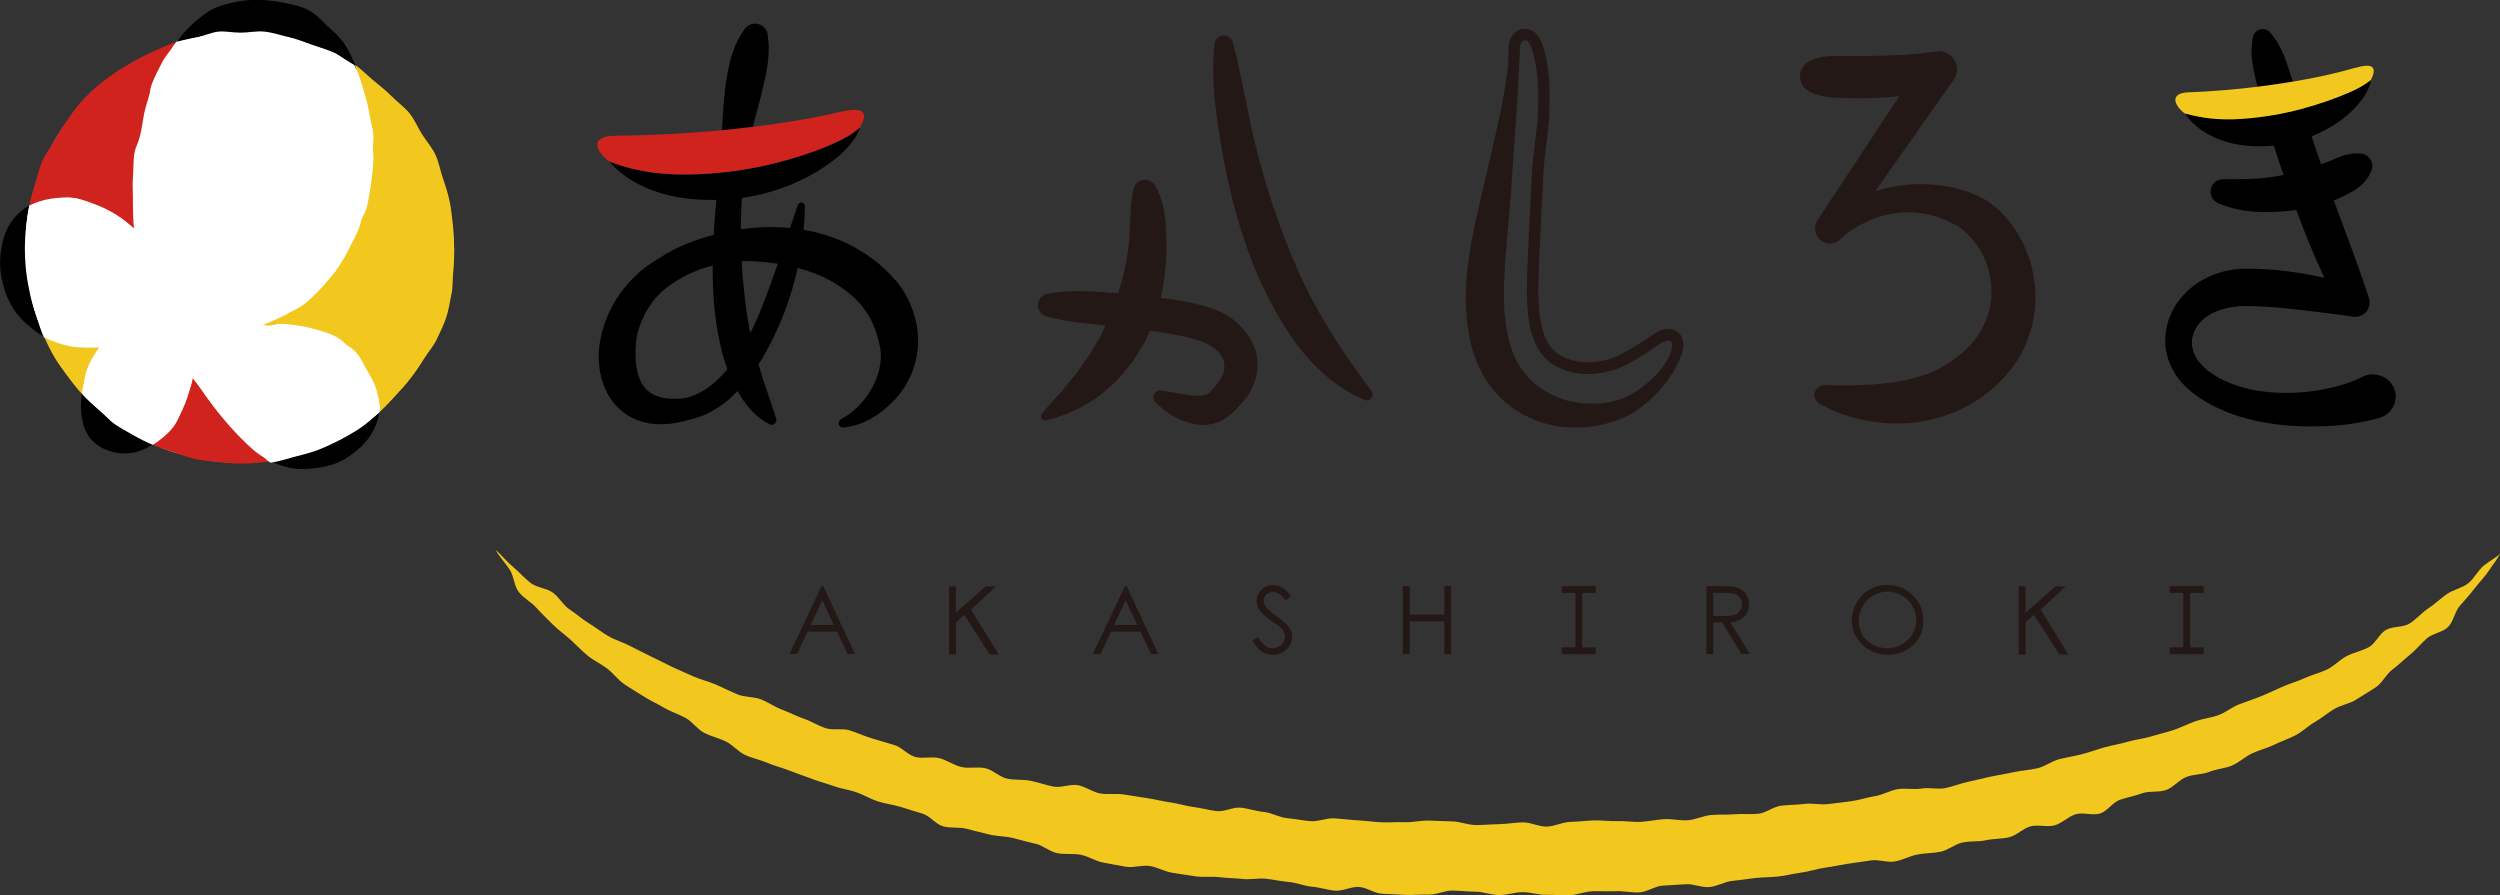 <?xml version="1.0" encoding="UTF-8"?><svg id="_レイヤー_1" xmlns="http://www.w3.org/2000/svg" viewBox="0 0 335.71 120.23"><rect x="0" y="0" width="335.71" height="120.23" fill="#333333" stroke="none"/><defs><style>.cls-1{fill:none;}.cls-1,.cls-2,.cls-3,.cls-4,.cls-5,.cls-6{stroke-width:0px;}.cls-3{fill:#231815;}.cls-4{fill:#d0231e;}.cls-5{fill:#f2c81f;}.cls-6{fill:#fff;}</style></defs><path class="cls-6" d="m60.9,33.34c0-10.12-5.22-19.01-13.11-24.14-.03-.08-.06-.16-.1-.24-1.93-4.33-5.1-7.56-9.43-8.44-6.51-1.32-11.09.88-14.24,4.82-.11.06-.26.17-.4.32-.09.09-.17.18-.23.27C13.62,9.07,6.13,17.32,4.05,27.54c0,0,0-.02-.02-.03-.05-.02-.12.05-.15.15-.02.05-.02.1-.02.14-2.49,1.5-3.97,4.39-3.61,8.42.41,4.67,2.74,7.42,5.73,8.91,0,.02.02.05.03.07,1.27,2.8,2.96,5.36,5.01,7.6.02.02.03.03.05.05-.46,3.21.21,6.55,3.85,7.64,1.97.59,3.9.2,5.58-.85,3.57,1.59,7.51,2.49,11.67,2.49,1.39,0,2.75-.11,4.08-.29.04,0,.08-.02.12-.02,0,0,0,0,.01,0,5.95,2.87,13.43-.6,14.41-6.21.05-.06.1-.15.15-.25.07-.14.09-.25.1-.33,6.04-5.28,9.86-13.03,9.86-21.69Z"/><path class="cls-4" d="m25.8,50.47c-.15,1.23-.44,2.46-.88,3.57-.46,1.17-1.03,2.27-1.74,3.21-.77,1.01-1.67,1.84-2.65,2.46.92.41,1.85.72,2.82,1.03s1.9.7,2.9.91,2,.29,3.01.4,2.01.2,3.03.2c1.4,0,2.79-.12,4.13-.31-.67-.32-1.38-.71-2-1.2-.77-.61-1.58-1.4-2.45-2.29-.72-.75-1.47-1.59-2.23-2.51-.68-.83-1.36-1.72-2.04-2.66-.64-.88-1.28-1.85-1.9-2.81Z"/><path class="cls-4" d="m12.94,27.61c.96.37,1.89.74,2.72,1.27s1.6,1.11,2.33,1.8c-.14-1.2-.08-2.34-.06-3.51.02-1.05,0-2.13.08-3.22s.09-2.15.23-3.22.5-2.1.71-3.15.32-2.14.61-3.17.61-2.08.99-3.08.95-1.95,1.44-2.89,1.01-1.94,1.63-2.78c-.99.31-1.93.77-2.87,1.18s-1.86.88-2.75,1.4-1.82.99-2.65,1.59-1.7,1.19-2.47,1.88-1.51,1.43-2.2,2.2-1.24,1.66-1.84,2.5-1.11,1.73-1.62,2.63-1.17,1.72-1.58,2.67-.6,1.98-.91,2.97-.62,1.95-.82,2.97c.87-.49,1.87-.71,2.96-.86.97-.14,2.02-.33,3.11-.17.97.14,1.93.6,2.97,1Z"/><path class="cls-5" d="m5.91,45.2c.42.93.87,1.87,1.39,2.75s1.14,1.7,1.75,2.52,1.24,1.65,1.93,2.41c.17-1.13.43-2.27.79-3.26.47-1.26,1.08-2.33,1.57-2.97-1.24.02-2.55,0-3.81-.24s-2.48-.65-3.61-1.21Z"/><path class="cls-5" d="m60.98,33.29c0-1.09-.06-2.14-.18-3.21s-.22-2.14-.45-3.18-.56-2.07-.91-3.08-.52-2.12-.99-3.09-1.21-1.8-1.78-2.71-.99-1.94-1.66-2.78-1.58-1.48-2.34-2.24-1.58-1.44-2.42-2.11-1.71-1.62-2.62-2.2c.43.95.82,2.14,1.13,3.19s.59,2.03.77,3.1.21,2.11.27,3.19.38,2.13.34,3.21-.15,2.15-.3,3.21-.32,2.14-.57,3.17-.98,1.94-1.35,2.94-.7,2.02-1.19,2.96-1.12,1.81-1.74,2.67-1.23,1.74-1.98,2.49-1.48,1.55-2.36,2.17-1.87.98-2.86,1.43-1.85.73-2.92.99c1.59.67,1.39.03,3.39.21,1.03.1,2.24.15,3.44.45,1.09.27,2.12.89,3.16,1.41s2.14.98,2.93,1.82c.75.79,1.08,1.78,1.56,2.56.58.93.94,1.79,1.17,2.67.27,1.03.59,1.84.46,2.78.8-.68,1.38-1.4,2.11-2.16s1.41-1.53,2.05-2.36,1.23-1.68,1.78-2.58,1.28-1.69,1.73-2.64.92-1.91,1.26-2.9.47-2.05.7-3.09.15-2.09.26-3.14.13-2.06.13-3.12Z"/><path class="cls-2" d="m47.74,8.82c-.46-1.03-.89-2.05-1.49-2.94-.63-.94-1.49-1.66-2.27-2.4s-1.58-1.59-2.54-2.11-2.05-.74-3.16-.97c-1.16-.23-2.24-.38-3.28-.41-1.17-.03-2.27.05-3.3.26-1.12.23-2.21.5-3.17.99s-1.84,1.24-2.67,1.98-1.46,1.49-2.13,2.4c.93-.29,1.79-.4,2.75-.6s1.91-.36,2.89-.45,1.93-.15,2.92-.15c1.1,0,2.18.04,3.25.16s2.18.24,3.23.48,2.09.62,3.11.98,2.07.7,3.04,1.18,1.9,1.03,2.82,1.61Z"/><path class="cls-2" d="m50.95,55.36c-.82.69-1.72,1.37-2.62,1.97s-1.81,1.15-2.77,1.65-1.91,1-2.92,1.38-2.06.61-3.1.89-2.11.52-3.19.67c.94.45,1.95.81,2.93.97s2.05.1,3.05-.03,2.04-.32,2.97-.71,1.81-.99,2.58-1.62,1.49-1.42,2-2.27.92-1.88,1.06-2.9Z"/><path class="cls-6" d="m47.59,47.45c-.79-.84-1.56-1.78-2.6-2.3s-2.22-.82-3.31-1.09c-1.2-.3-2.4-.46-3.43-.55-2-.18-1.97.94-3.56.27,1.07-.26,2.2-.82,3.15-1.25s1.81-1.14,2.68-1.75,1.66-1.3,2.41-2.06,1.54-1.47,2.16-2.34,1.14-1.79,1.63-2.75,1.05-1.86,1.43-2.87.56-2.06.82-3.1.36-2.09.51-3.15.4-2.1.44-3.17.28-2.16.21-3.22-.44-2.13-.61-3.17-.6-2.06-.9-3.07-.6-2-1.02-2.95c-.92-.58-1.68-1.35-2.66-1.82s-2.05-.73-3.08-1.1-2.03-.79-3.1-1.03-2.11-.61-3.21-.73-2.19.14-3.29.14c-.99,0-1.99-.24-2.95-.14s-1.91.57-2.86.76-1.85.47-2.77.76c-.63.84-1.38,1.59-1.89,2.57s-1,1.91-1.39,2.93-.28,2.15-.57,3.2-.55,2.05-.76,3.12-.9,2.04-1.04,3.1-.1,2.18-.18,3.24.02,2.18,0,3.23c-.02,1.17.11,2.32.26,3.52.8.76,1.43,1.65,2.1,2.55s1.48,1.69,2.02,2.68.88,2.05,1.31,3.09.51,2.17.86,3.23.95,2.04,1.22,3.11c.21.84.38,1.72.43,2.56s-.25,1.76-.35,2.61c.62.97,1.49,1.77,2.13,2.65.68.94,1.38,1.81,2.06,2.63.76.92,1.52,1.73,2.24,2.48.87.9,1.65,1.67,2.42,2.27.62.49,1.14,1.27,1.81,1.59,1.07-.15,2.17-.52,3.2-.79s2.11-.53,3.11-.91,2-.85,2.95-1.34,1.9-1.04,2.8-1.64,1.68-1.37,2.5-2.06c.13-.94-.07-1.9-.34-2.94-.23-.88-.71-1.7-1.29-2.62-.48-.78-.97-1.61-1.72-2.4Z"/><path class="cls-2" d="m10.99,52.89c-.16,1.07-.17,2.12-.01,3.14.17,1.08.52,2.08,1.2,2.9.62.74,1.48,1.32,2.66,1.67.99.3,1.98.36,2.93.2s1.86-.54,2.71-1.08c-.9-.4-1.77-.84-2.62-1.33s-1.68-1.03-2.48-1.61-1.54-1.22-2.28-1.88-1.45-1.29-2.11-2.01Z"/><path class="cls-2" d="m3.92,27.61c-.96.54-1.82,1.32-2.45,2.25-.58.86-.98,1.89-1.21,3.06-.2,1-.32,2.1-.21,3.3.09,1.01.34,1.92.59,2.75.29.96.71,1.78,1.18,2.53.52.82,1.14,1.5,1.82,2.1s1.52,1.24,2.36,1.65c-.42-.93-.83-1.95-1.16-2.92s-.61-1.95-.83-2.96-.4-2-.51-3.03-.16-2.03-.16-3.07c0-.96.07-1.9.16-2.83s.24-1.93.42-2.84Z"/><path class="cls-6" d="m25.89,50.49c-.54-.84-1.21-1.67-1.72-2.57s-.9-1.82-1.36-2.74-1.07-1.75-1.49-2.68-.57-1.98-.92-2.93-.65-1.93-.94-2.9-.77-1.92-.98-2.9-.4-1.98-.52-2.98c-.73-.69-1.44-1.33-2.29-1.88s-1.71-1.02-2.67-1.38c-1.03-.39-2.02-.79-3-.94-1.09-.16-2.16-.04-3.13.09-1.08.15-2.07.49-2.94.98-.18.92-.31,1.85-.41,2.8s-.01,1.87-.01,2.83c0,1.04-.03,2.05.08,3.06s.27,2.04.48,3.03.47,2,.79,2.97.61,2.01,1.03,2.94c1.13.55,2.4,1,3.65,1.23s2.62.12,3.86.1c-.49.64-1.25,1.7-1.71,2.96-.36.99-.4,2.12-.57,3.25.67.73,1.32,1.37,2.06,2.03s1.35,1.47,2.15,2.04,1.69,1.02,2.55,1.51,1.75.9,2.65,1.3c.98-.62,1.99-1.38,2.76-2.4.71-.94,1.07-2.15,1.53-3.32s.96-2.26,1.11-3.5Z"/><path class="cls-6" d="m25.57,45.38c-.27-1.08-.68-2.12-1.02-3.17s-.73-2.11-1.15-3.12-.89-2.05-1.41-3.01-1.11-1.94-1.76-2.82-1.41-1.82-2.21-2.58c.12,1,.25,2.09.46,3.09s.47,1.98.76,2.97.61,1.95.97,2.91.88,1.84,1.3,2.78.73,1.92,1.2,2.82.97,1.81,1.48,2.68,1.09,1.73,1.63,2.57c.11-.84.17-1.69.12-2.56s-.15-1.71-.36-2.55Z"/><path class="cls-3" d="m110.54,78.69l4.26,9.13h-.97s-1.44-3.01-1.44-3.01h-3.94s-1.42,3.01-1.42,3.01h-1.02s4.32-9.13,4.32-9.13h.22Zm-.11,1.93l-1.58,3.31h3.13s-1.55-3.31-1.55-3.31Z"/><path class="cls-3" d="m127.43,78.74h.93v3.52l4.02-3.52h1.38s-3.38,3.12-3.38,3.12l3.72,6.02h-1.2s-3.41-5.32-3.41-5.32l-1.12.99v4.33h-.93v-9.13Z"/><path class="cls-3" d="m151.28,78.69l4.26,9.13h-.97s-1.44-3.01-1.44-3.01h-3.94s-1.42,3.01-1.42,3.01h-1.02s4.32-9.13,4.32-9.13h.22Zm-.11,1.93l-1.58,3.31h3.13s-1.55-3.31-1.55-3.31Z"/><path class="cls-3" d="m168.18,86l.78-.47c.55,1.01,1.18,1.51,1.89,1.51.31,0,.6-.07.87-.22.28-.14.48-.33.61-.57.14-.24.21-.49.21-.76,0-.3-.1-.6-.31-.9-.29-.41-.81-.82-1.57-1.24-.76-.57-1.24-.99-1.42-1.25-.32-.43-.49-.89-.49-1.4,0-.4.09-.76.29-1.08.19-.32.46-.58.8-.77.35-.19.72-.29,1.13-.29.43,0,.83.11,1.2.32.37.21.77.61,1.19,1.18l-.74.56c-.34-.45-.63-.75-.88-.9-.24-.14-.51-.22-.79-.22-.37,0-.67.11-.9.34-.23.22-.35.5-.35.82,0,.2.04.39.12.58.08.19.23.39.46.6.12.12.51.43,1.18.92.79.58,1.33,1.06,1.62,1.45s.44.8.44,1.26c0,.66-.25,1.24-.75,1.73-.51.49-1.11.73-1.83.73-.56,0-1.06-.15-1.51-.44-.45-.29-.87-.79-1.24-1.48Z"/><path class="cls-3" d="m188.38,78.71h.92v3.83h4.65s0-3.83,0-3.83h.91v9.13h-.91v-4.4h-4.65s0,4.4,0,4.4h-.92v-9.13Z"/><path class="cls-3" d="m211.55,78.71h.91v9.13h-.91v-9.13Z"/><path class="cls-3" d="m214.29,78.71v.91h-4.57v-.91h4.57Z"/><path class="cls-3" d="m214.29,86.93v.91h-4.57v-.91h4.57Z"/><path class="cls-3" d="m229.15,78.71h1.81c1.01,0,1.7.04,2.07.12.54.12.98.39,1.32.8.34.41.51.91.51,1.5,0,.5-.12.94-.35,1.31-.24.37-.57.66-1.01.85-.44.2-.81.29-1.14.29l2.62,4.25h-1.12s-2.62-4.25-2.62-4.25h-1.19s0,4.25,0,4.25h-.91v-9.13Zm.91.89v3.11h1.57c.61.01,1.06-.05,1.35-.16.29-.11.52-.3.69-.55.16-.25.24-.54.24-.86s-.08-.58-.25-.83c-.16-.25-.38-.43-.65-.54-.27-.11-.71-.16-1.34-.16h-1.61Z"/><path class="cls-3" d="m253.41,78.55c1.38,0,2.53.46,3.46,1.39.93.92,1.4,2.06,1.4,3.41s-.46,2.43-1.39,3.29c-.93.86-2.06,1.29-3.39,1.29s-2.5-.46-3.43-1.39c-.93-.93-1.4-1.97-1.4-3.14,0-.88.21-1.69.63-2.44s1-1.34,1.74-1.77c.74-.42,1.53-.64,2.38-.64Zm.04.9c-.67,0-1.31.17-1.92.53-.6.35-1.08.83-1.41,1.42s-.51,1.26-.51,1.99c0,1.08.37,1.96,1.13,2.64.75.67,1.65,1.01,2.71,1.01.71,0,1.36-.17,1.96-.52.6-.34,1.07-.81,1.41-1.41.34-.59.51-1.18.51-1.77,0-.72-.17-1.38-.51-1.96-.34-.59-.81-1.06-1.42-1.41-.61-.35-1.26-.53-1.95-.53Z"/><path class="cls-3" d="m271.07,78.74h.93v3.52l4.02-3.52h1.38s-3.38,3.12-3.38,3.12l3.72,6.02h-1.2s-3.41-5.32-3.41-5.32l-1.12.99v4.33h-.93v-9.13Z"/><path class="cls-3" d="m295.92,78.71v.91h-4.57v-.91h4.57Z"/><path class="cls-3" d="m295.92,86.93v.91h-4.57v-.91h4.57Z"/><path class="cls-3" d="m293.18,78.71h.91v9.13h-.91v-9.13Z"/><path class="cls-5" d="m201.31,110.68c-1.06,0-2.11.12-3.16.11s-2.1-.47-3.15-.49-2.11-.08-3.16-.11-2.12.26-3.17.22-2.12.06-3.17.01-2.1-.2-3.15-.26-2.1-.2-3.15-.27-2.15.46-3.2.38-2.1-.31-3.15-.4-2.06-.73-3.11-.83-2.07-.47-3.12-.58-2.19.58-3.23.46-2.08-.42-3.12-.55-2.07-.48-3.11-.62-2.07-.42-3.11-.57-2.08-.33-3.12-.49-2.14.04-3.18-.14-1.98-.93-3.02-1.11-2.22.38-3.25.19-2.04-.57-3.07-.78-2.15-.07-3.17-.29-1.91-1.17-2.93-1.4-2.19.08-3.21-.16-1.95-.93-2.96-1.19-2.22.11-3.23-.16-1.83-1.32-2.84-1.61-2.02-.6-3.03-.9-1.97-.76-2.97-1.07-2.23.04-3.22-.29-1.92-.93-2.91-1.27-1.94-.85-2.92-1.21-1.87-1.01-2.85-1.39-2.17-.26-3.13-.66-1.92-.89-2.88-1.31-2.03-.65-2.98-1.08-1.95-.84-2.89-1.29-1.91-.93-2.84-1.4-1.91-.93-2.83-1.42-2-.79-2.9-1.31-1.76-1.21-2.65-1.75-1.71-1.28-2.58-1.85-1.42-1.67-2.27-2.27-2.15-.66-2.97-1.29-1.55-1.48-2.34-2.14-1.6-1.62-2.36-2.32c.48.91,1.32,1.79,1.9,2.68s.56,2.15,1.21,2.99,1.66,1.34,2.37,2.13,1.45,1.48,2.2,2.24,1.59,1.32,2.38,2.04,1.47,1.45,2.29,2.13,1.76,1.09,2.61,1.73,1.45,1.52,2.33,2.12,1.76,1.1,2.65,1.67,1.83.98,2.74,1.52,1.91.82,2.84,1.34,1.54,1.5,2.48,1.99,1.97.7,2.92,1.17,1.65,1.38,2.61,1.82,2,.63,2.97,1.05,1.98.65,2.96,1.04,1.96.7,2.94,1.08,1.98.63,2.97.99,2.03.48,3.03.82,1.89.9,2.89,1.23,2.04.44,3.05.74,1.98.63,2.99.92,1.76,1.43,2.78,1.71,2.14.06,3.16.33,2.02.51,3.04.76,2.09.22,3.11.46,2.01.55,3.04.77,1.91,1.06,2.94,1.27,2.12.02,3.16.22,1.97.85,3,1.04,2.06.4,3.09.57,2.16-.26,3.2-.1,2,.76,3.04.91,2.07.34,3.11.48,2.11-.02,3.15.11,2.09.12,3.13.24,2.11-.14,3.15-.03,2.06.35,3.11.44,2.05.54,3.1.63,2.07.45,3.11.53,2.13-.56,3.18-.5,2.05.86,3.1.91,2.09.12,3.14.16,2.1-.07,3.15-.04,2.11-.56,3.16-.54,2.09.14,3.14.15,2.09.45,3.14.45,2.09-.38,3.14-.39,2.1.38,3.14.36,2.1.08,3.14.05,2.08-.49,3.12-.53,2.1.04,3.14-.01,2.11.22,3.15.16,2.05-.82,3.09-.9,2.09-.11,3.13-.19,2.14.47,3.18.38,2.04-.73,3.08-.83,2.08-.28,3.11-.39,2.1-.09,3.13-.21,2.06-.39,3.1-.53,2.05-.5,3.08-.64,2.06-.37,3.09-.53,2.07-.28,3.1-.45,2.18.32,3.21.14,2-.73,3.02-.93,2.11-.17,3.13-.38,1.93-1.02,2.95-1.24,2.13-.07,3.15-.3,2.12-.16,3.13-.41,1.86-1.2,2.87-1.46,2.21.14,3.21-.13,1.84-1.2,2.84-1.49,2.25.2,3.25-.1,1.72-1.53,2.71-1.85,2.03-.54,3.01-.88,2.2-.07,3.18-.43,1.73-1.37,2.7-1.75,2.14-.3,3.1-.69,2.1-.44,3.05-.85,1.77-1.21,2.71-1.64,2-.69,2.93-1.14,1.96-.81,2.88-1.28,1.71-1.28,2.61-1.79,1.72-1.23,2.61-1.75,2.05-.69,2.92-1.25,1.82-1.1,2.67-1.68,1.36-1.73,2.18-2.34,1.59-1.37,2.39-2.02,1.48-1.49,2.24-2.17,2.13-.81,2.86-1.54.89-2.05,1.56-2.82,1.39-1.55,2.01-2.37,1.39-1.57,1.95-2.43.98-1.3,1.46-2.21c-.76.7-1.36.91-2.18,1.59s-1.29,1.75-2.13,2.4-2,.83-2.87,1.45-1.61,1.34-2.5,1.93-1.57,1.44-2.48,2-2.24.33-3.16.86-1.39,1.81-2.32,2.32-2,.7-2.95,1.19-1.68,1.34-2.64,1.8-2,.7-2.97,1.14-1.97.73-2.95,1.15-1.91.88-2.89,1.28-1.98.72-2.97,1.1-1.83,1.11-2.83,1.47-2.07.46-3.07.81-1.93.85-2.94,1.18-2.03.56-3.04.87-2.08.4-3.09.7-2.05.46-3.07.74-2,.65-3.03.92-2.06.42-3.09.68-1.92.99-2.96,1.23-2.1.28-3.13.51-2.07.38-3.11.6-2.04.5-3.08.71-2.02.64-3.06.84-2.16-.12-3.2.06-2.15-.1-3.19.08-2,.78-3.05.94-2.05.52-3.1.67-2.09.25-3.14.39-2.14-.15-3.19-.02-2.1.12-3.15.24-2.01.97-3.06,1.08-2.12-.02-3.17.07-2.11.01-3.17.1-2.06.62-3.12.7-2.13-.2-3.18-.14-2.09.3-3.15.36-2.12-.14-3.17-.1-2.11-.13-3.17-.09-2.1.17-3.16.2-2.09.61-3.15.63-2.12-.58-3.17-.57-2.11.23-3.16.23Z"/><path class="cls-3" d="m166.26,43.46c-.93-.82-1.88-1.39-2.95-1.83-.27-.11-.55-.22-.81-.31l-.75-.22c-.51-.15-.99-.26-1.47-.37-.97-.23-1.9-.37-2.85-.53-.52-.08-1.04-.14-1.56-.21.42-1.84.67-3.71.75-5.57.04-1.61.02-3.21-.13-4.8-.05-.4-.09-.79-.15-1.19-.09-.39-.16-.79-.27-1.18-.22-.79-.49-1.52-.95-2.32-.22-.38-.6-.67-1.06-.76-.86-.17-1.69.38-1.87,1.24l-.04.18c-.57,2.82-.24,5.63-.72,8.36-.26,1.87-.72,3.68-1.29,5.43-3.15-.26-6.29-.51-9.48.06-.57.1-1.06.52-1.23,1.12-.23.83.25,1.69,1.08,1.92h.02c2.63.74,5.3.97,7.95,1.22-.28.57-.57,1.14-.84,1.73-.74,1.1-1.32,2.33-2.18,3.39-.41.54-.75,1.16-1.21,1.68-.46.52-.91,1.06-1.34,1.64-.42.6-.96,1.07-1.45,1.62-.5.54-1,1.11-1.49,1.73l-.04.06c-.11.13-.15.31-.11.48.07.3.38.48.68.41,3.05-.75,6.08-2.18,8.47-4.44,1.3-1.03,2.26-2.38,3.29-3.68.43-.7.87-1.41,1.29-2.12.36-.57.61-1.18.87-1.79.76.11,1.52.21,2.27.34,1.71.29,3.53.65,4.81,1.16,1.35.5,2.38,1.41,2.73,2.29.19.45.23.94.15,1.46-.03.26-.13.52-.23.78-.07.12-.12.25-.2.36l-.11.18c-.04.06-.13.18-.2.27-.56.77-1,1.31-1.35,1.56-.33.22-.7.33-1.37.34-1.33,0-3.08-.45-4.94-.7h-.04c-.27-.04-.56.05-.77.25-.36.36-.37.94,0,1.31,1.39,1.42,3.06,2.52,5.38,2.97,1.15.21,2.69.03,3.93-.73,1.2-.76,1.91-1.71,2.48-2.37,1.56-1.66,2.51-4.7,1.48-7.25-.47-1.27-1.29-2.34-2.2-3.14Z"/><path class="cls-3" d="m184.19,52.53l-.02-.03c-1.31-1.79-2.55-3.47-3.72-5.19-1.16-1.73-2.22-3.5-3.27-5.29-2.07-3.6-3.74-7.46-5.19-11.43-1.48-3.96-2.68-8.07-3.67-12.23-.99-4.17-1.62-8.43-2.75-12.61v-.06c-.15-.48-.56-.85-1.08-.91-.68-.08-1.3.41-1.38,1.09-.53,4.54.11,8.95.82,13.36.75,4.4,1.74,8.79,3.18,13.07,1.44,4.28,3.36,8.45,5.88,12.3,2.51,3.82,5.94,7.3,10.24,9.11.25.1.54.08.77-.09.35-.26.43-.75.18-1.1Z"/><path class="cls-3" d="m207.59,7.63c.32,1.5.46,3.01.49,4.51.02,1.49.02,2.98-.12,4.48-.13,1.49-.35,2.95-.51,4.39-.18,1.43-.22,2.86-.3,4.34l-.43,8.78c-.09,2.92-.33,5.86.1,8.63.22,1.38.61,2.72,1.36,3.75.72,1.02,1.93,1.62,3.24,1.94,1.3.32,2.66.24,4.01-.06,1.34-.28,2.52-.92,3.78-1.68.62-.37,1.23-.75,1.82-1.15l.89-.61c.37-.26.75-.46,1.19-.6.43-.14.94-.24,1.53-.09.61.16,1.1.68,1.27,1.22.32,1.1-.02,1.92-.3,2.67-1.3,2.92-3.34,5.27-6,7.08-2.8,1.75-6.12,2.35-9.34,2.13-.81-.04-1.75-.2-2.52-.42-.8-.22-1.6-.51-2.37-.86-1.54-.69-3.01-1.73-4.21-3-1.21-1.23-2.17-2.82-2.82-4.38-.68-1.59-1.03-3.22-1.26-4.82-.24-1.57-.3-3.23-.24-4.78.03-1.55.2-3.1.42-4.6.42-3,1.11-5.86,1.77-8.73.69-2.88,1.35-5.72,1.98-8.58.31-1.43.65-2.86.88-4.3.24-1.44.52-2.87.61-4.32.04-.73.06-1.43.06-2.17.02-.47.11-.95.37-1.41.25-.46.74-.9,1.32-1.04.55-.14,1.16-.06,1.67.27.48.33.75.76.94,1.15.38.79.55,1.53.72,2.28Zm-1.51.33c-.15-.68-.33-1.38-.59-1.91-.13-.27-.29-.46-.41-.55-.11-.07-.27-.1-.44-.06-.25.03-.51.44-.52.99-.02.73-.07,1.49-.12,2.22-.15,2.97-.3,5.92-.53,8.86l-.61,8.82-.73,8.69c-.19,2.83-.3,5.56.03,8.17.34,2.62,1.03,4.96,2.5,6.83,1.38,1.82,3.71,3.3,6.09,3.84,2.56.57,5.37.48,7.73-.62,1.18-.58,2.35-1.4,3.34-2.35.99-.95,1.94-2.05,2.43-3.28.24-.59.36-1.28.22-1.6-.06-.16-.14-.22-.24-.25-.13-.03-.38-.02-.64.07-.26.08-.54.23-.77.39l-.92.64c-.62.42-1.25.82-1.89,1.2-1.24.75-2.68,1.54-4.23,1.86-1.5.34-3.14.45-4.71.06-.78-.18-1.53-.47-2.25-.87-.72-.39-1.39-.99-1.88-1.66-.98-1.36-1.4-2.93-1.64-4.43-.24-1.51-.29-3.04-.26-4.52.02-1.48.07-2.95.14-4.42l.43-8.79c.07-1.45.12-2.95.31-4.44.17-1.47.38-2.92.51-4.35.2-2.84.23-5.8-.34-8.53Z"/><path class="cls-3" d="m270.48,30.61c-.95-1.38-2.13-2.65-3.61-3.6-.35-.25-.76-.45-1.15-.66-.41-.19-.83-.37-1.19-.49-.74-.27-1.5-.5-2.27-.67-3.09-.7-6.28-.57-9.23.13-.41.1-.81.23-1.21.35l10.54-14.97c.34-.49.51-1.11.41-1.75-.2-1.32-1.43-2.23-2.75-2.03l-.34.05c-1.21.18-2.55.29-3.91.38-1.36.08-2.75.12-4.15.15-1.4.03-2.81.04-4.22.04-1.41-.03-2.84-.05-4.26.59l-.1.05c-.43.19-.8.52-1.04.96-.61,1.09-.22,2.47.87,3.09,1.47.82,2.95.9,4.44.92,1.49.06,2.98.06,4.48,0,1.08-.04,2.17-.12,3.26-.24l-10.84,16.44-.15.22c-.52.8-.43,1.88.28,2.56.8.78,2.08.76,2.86-.05.32-.36.88-.78,1.38-1.13.52-.36,1.07-.68,1.63-.96,1.13-.56,2.34-.99,3.56-1.23,2.45-.51,4.99-.24,7.2.68.56.22,1.1.48,1.63.77.29.14.47.29.68.42.2.16.4.3.59.48.77.67,1.46,1.51,2.02,2.45,1.13,1.89,1.65,4.17,1.51,6.32-.14,2.16-.97,4.16-2.3,5.85-.67.84-1.47,1.62-2.38,2.3-.93.71-1.86,1.29-2.9,1.76-4.16,1.87-9.4,2.06-14.71,1.94h-.12c-.45-.01-.9.22-1.15.64-.37.62-.17,1.43.45,1.8,1.36.81,2.71,1.35,4.16,1.78,1.44.44,2.93.71,4.45.84,3.05.29,6.26-.14,9.31-1.34,3.06-1.25,5.74-3.18,7.84-5.87,2.09-2.68,3.25-6.14,3.28-9.52.02-3.39-.99-6.69-2.87-9.46Z"/><path class="cls-2" d="m120.25,37.67c-.9-1.11-1.9-2.02-3.01-2.85-1.11-.83-2.29-1.54-3.51-2.14-1.87-.89-3.84-1.48-5.82-1.82.1-1.05.16-2.11.17-3.18,0-.21-.13-.4-.33-.47-.26-.09-.53.05-.62.31v.02c-.35,1.03-.69,2.05-1.04,3.08-.02,0-.04,0-.06,0-2.21-.22-4.41-.14-6.55.17,0-1.4.05-2.81.14-4.21,0,0,.01,0,.01,0,3.2-.44,6.25-1.48,9.07-2.96,1.4-.75,2.73-1.66,3.95-2.69,1.17-1.06,2.35-2.29,2.84-3.81,0,0,0,0,0,0-1.17,1.04-2.47,1.7-3.83,2.28-1.34.61-2.73,1.08-4.11,1.54-.64.2-1.28.39-1.92.57-.59.17-1.18.32-1.78.47-.03,0-.06.02-.09.02-1.26.31-2.53.57-3.8.77h0c-.28.04-.55.1-.83.14-1.76.25-3.54.41-5.31.49-.18,0-.35.02-.53.02-.93.03-1.86.04-2.78,0-2.88-.11-5.73-.58-8.65-1.71,0,0,0,0,0,0,2.04,2.42,5.13,3.88,8.25,4.59,2.01.44,4.05.58,6.08.54-.12,1.33-.23,2.67-.31,4.01-.01.23-.02.46-.04.68-1.63.43-3.23.99-4.75,1.69-1.16.52-2.57,1.43-3.64,2.13-1.15.73-2.19,1.68-3.07,2.67-1.77,2.01-2.88,4.05-3.57,6.7-.33,1.33-.5,2.73-.37,4.17.13,1.43.51,2.93,1.34,4.31.82,1.37,2.14,2.56,3.64,3.15,1.49.61,3.01.69,4.37.57,1.4-.12,2.59-.49,3.93-.87,1.3-.44,2.48-1.11,3.53-1.91.65-.5,1.23-1.05,1.79-1.63,1,1.79,2.35,3.46,4.27,4.46.14.07.32.1.49.05.34-.1.53-.45.43-.78v-.02c-.69-2.24-1.42-4.12-2.04-6.14-.12-.39-.22-.79-.33-1.18.11-.17.23-.34.34-.52,1.28-2.12,2.33-4.33,3.2-6.6.71-1.9,1.28-3.85,1.72-5.81,1.76.48,3.51,1.15,5.03,2.09,4.17,2.58,5.27,5.29,5.95,8.2.85,3.27-1.25,7.89-5.11,10l-.05.03c-.21.11-.33.34-.31.59.03.33.33.57.66.53,2.62-.28,4.99-1.73,6.83-3.71,1.85-1.97,3.15-4.78,3.16-7.85.03-3.06-1.2-6.06-3.01-8.22Zm-24.83,14.12c-.83.64-1.72,1.13-2.66,1.45-.9.35-2.07.35-3.03.27-.98-.08-1.86-.39-2.48-.84-.63-.45-1.03-1.02-1.33-1.72-.61-1.4-.68-3.36-.48-5.32.1-.93.97-4.58,4-6.94,2-1.57,4.2-2.51,6.26-3.04-.02,3,.16,6.02.7,9.04.3,1.65.69,3.3,1.28,4.9-.69.82-1.44,1.57-2.25,2.2Zm7.11-11.08c-.53,1.36-1.11,2.71-1.76,4-.05-.25-.12-.5-.17-.76-.4-2.11-.64-4.26-.84-6.43-.08-.81-.12-1.63-.17-2.45,1.31-.05,3.02.05,4.86.35-.62,1.78-1.25,3.55-1.93,5.29Zm-1.44-23.66c-1.36.17-2.74.32-4.14.45,0-.1.01-.2.02-.3.13-2.28.24-4.58.64-6.83.37-2.26.92-4.48,2.41-6.5.55-.75,1.61-.92,2.37-.38.38.27.62.67.69,1.09v.07c.38,2.33-.02,4.51-.52,6.66-.42,1.92-.98,3.82-1.47,5.74Z"/><path class="cls-4" d="m112.77,15.04c-3.55.83-7.52,1.49-11.68,2-1.36.17-2.74.32-4.14.45-4.7.45-9.57.7-14.35.74-3.56.03-2.56,2.16-.75,3.46,0,0,0,0,0,0,0,0,0,0,0,0,2.92,1.13,5.77,1.6,8.65,1.71.93.03,1.86.02,2.78,0,.18,0,.35-.01.53-.02,1.77-.08,3.55-.24,5.31-.49.28-.04.55-.09.83-.14h0c1.27-.2,2.54-.46,3.8-.77.03,0,.06-.02.09-.02.59-.15,1.18-.3,1.78-.47.64-.18,1.28-.37,1.92-.57,1.38-.46,2.77-.93,4.11-1.54,1.36-.59,2.66-1.25,3.83-2.28,0,0,0,0,0,0,0,0,0,0,0,0,1.36-2.31.13-2.72-2.72-2.06Z"/><polygon class="cls-1" points="309.14 14.61 309.14 14.61 309.14 14.61 309.14 14.61"/><path class="cls-1" d="m302.29,15.86c-.11.01-.22.02-.32.03.11-.01.22-.02.32-.03Z"/><path class="cls-5" d="m312.39,13.61c-1.08.37-2.17.71-3.25,1,1.08-.29,2.17-.63,3.25-1Z"/><path class="cls-2" d="m302.71,9.8c-.34-1.56-.53-3.16-.16-4.88.15-.69.85-1.14,1.56-.99.29.06.54.21.72.41l.02.03c.6.66,1.02,1.37,1.38,2.08.38.71.66,1.45.9,2.19.25.78.52,1.55.78,2.33-1.55.26-3.14.49-4.75.69-.15-.62-.31-1.23-.46-1.85Zm18.63,42.05c-.81-1.46-2.69-2-4.19-1.21-1.73.91-3.97,1.46-6.15,1.82-2.21.33-4.47.4-6.67.16-2.2-.23-4.34-.82-6.21-1.79-.94-.5-1.77-1.09-2.41-1.76-.63-.68-1.11-1.45-1.28-2.29-.41-1.68.56-3.41,2.04-4.36.73-.5,1.59-.81,2.47-1.03.9-.2,1.8-.32,2.81-.3,4.42.05,9.18.79,13.81,1.36.39.13.83.15,1.25.02,1.05-.32,1.63-1.4,1.3-2.42l-.12-.38c-.97-3-2.07-5.94-3.16-8.87-.49-1.29-.96-2.59-1.44-3.88.26-.1.52-.2.78-.32.85-.4,1.7-.81,2.47-1.37.76-.58,1.42-1.32,1.81-2.33.06-.15.1-.33.11-.5.06-.93-.65-1.73-1.58-1.79h-.23c-.51-.05-.93.02-1.33.1-.41.07-.79.17-1.14.31-.71.26-1.38.61-2.09.86-.17.06-.34.12-.52.18-.01-.03-.02-.07-.03-.1l-1.24-3.64c1.22-.49,2.39-1.11,3.47-1.84,1.02-.7,1.97-1.51,2.79-2.46.79-.95,1.55-2.06,1.71-3.31h0c-.96.77-1.91,1.26-2.94,1.7-1.01.44-2.02.84-3.05,1.18-1.08.37-2.17.71-3.25,1h0c-.96.26-1.92.49-2.88.67-1.32.25-2.65.45-3.97.58-.11.01-.22.02-.32.03-.66.06-1.32.11-1.98.13-2.11.06-4.22-.12-6.58-.78,0,0,0,0,0,.01,1.35,2.07,3.75,3.39,6.18,3.98,1.91.45,3.85.53,5.76.34.42,1.32.84,2.64,1.3,3.94-1.12.23-2.25.41-3.39.48-1.55.09-3.08.09-4.66.1h-.09c-.63,0-1.23.37-1.51.99-.38.84,0,1.83.84,2.21,1.73.78,3.59,1.09,5.43,1.18,1.7.08,3.4-.02,5.09-.25.55,1.45,1.11,2.9,1.69,4.34.66,1.6,1.35,3.2,2.08,4.77-.94-.21-1.88-.41-2.84-.57-2.46-.41-4.95-.68-7.59-.66-2.83-.02-5.95,1-8.11,3.15-2.17,2.08-3.32,5.29-2.63,8.25.33,1.47,1.06,2.81,2.02,3.89.97,1.08,2.1,1.91,3.24,2.58,2.32,1.37,4.87,2.21,7.43,2.7,2.57.49,5.16.67,7.76.6,2.62-.05,5.18-.34,7.97-1.09l.08-.02c.21-.06.43-.14.63-.25,1.5-.79,2.06-2.61,1.25-4.07Z"/><path class="cls-5" d="m316.3,9.1c-2.55.74-5.4,1.36-8.39,1.86-1.55.26-3.14.49-4.75.69-3.06.37-6.2.63-9.29.75-2.65.1-1.86,1.82-.47,2.85,0,0,0,0,.01,0,0,0,0,0,0-.01,2.36.66,4.46.84,6.58.78.66-.02,1.32-.07,1.98-.13.11,0,.22-.02.32-.03,1.33-.13,2.66-.33,3.97-.58.96-.18,1.92-.41,2.88-.67h0c1.08-.29,2.17-.63,3.25-1,1.03-.35,2.04-.74,3.05-1.18,1.03-.44,1.99-.93,2.94-1.7.95-1.92.02-2.23-2.08-1.62Z"/><path class="cls-5" d="m301.97,15.89c-.66.06-1.32.11-1.98.13.66-.02,1.32-.07,1.98-.13Z"/></svg>